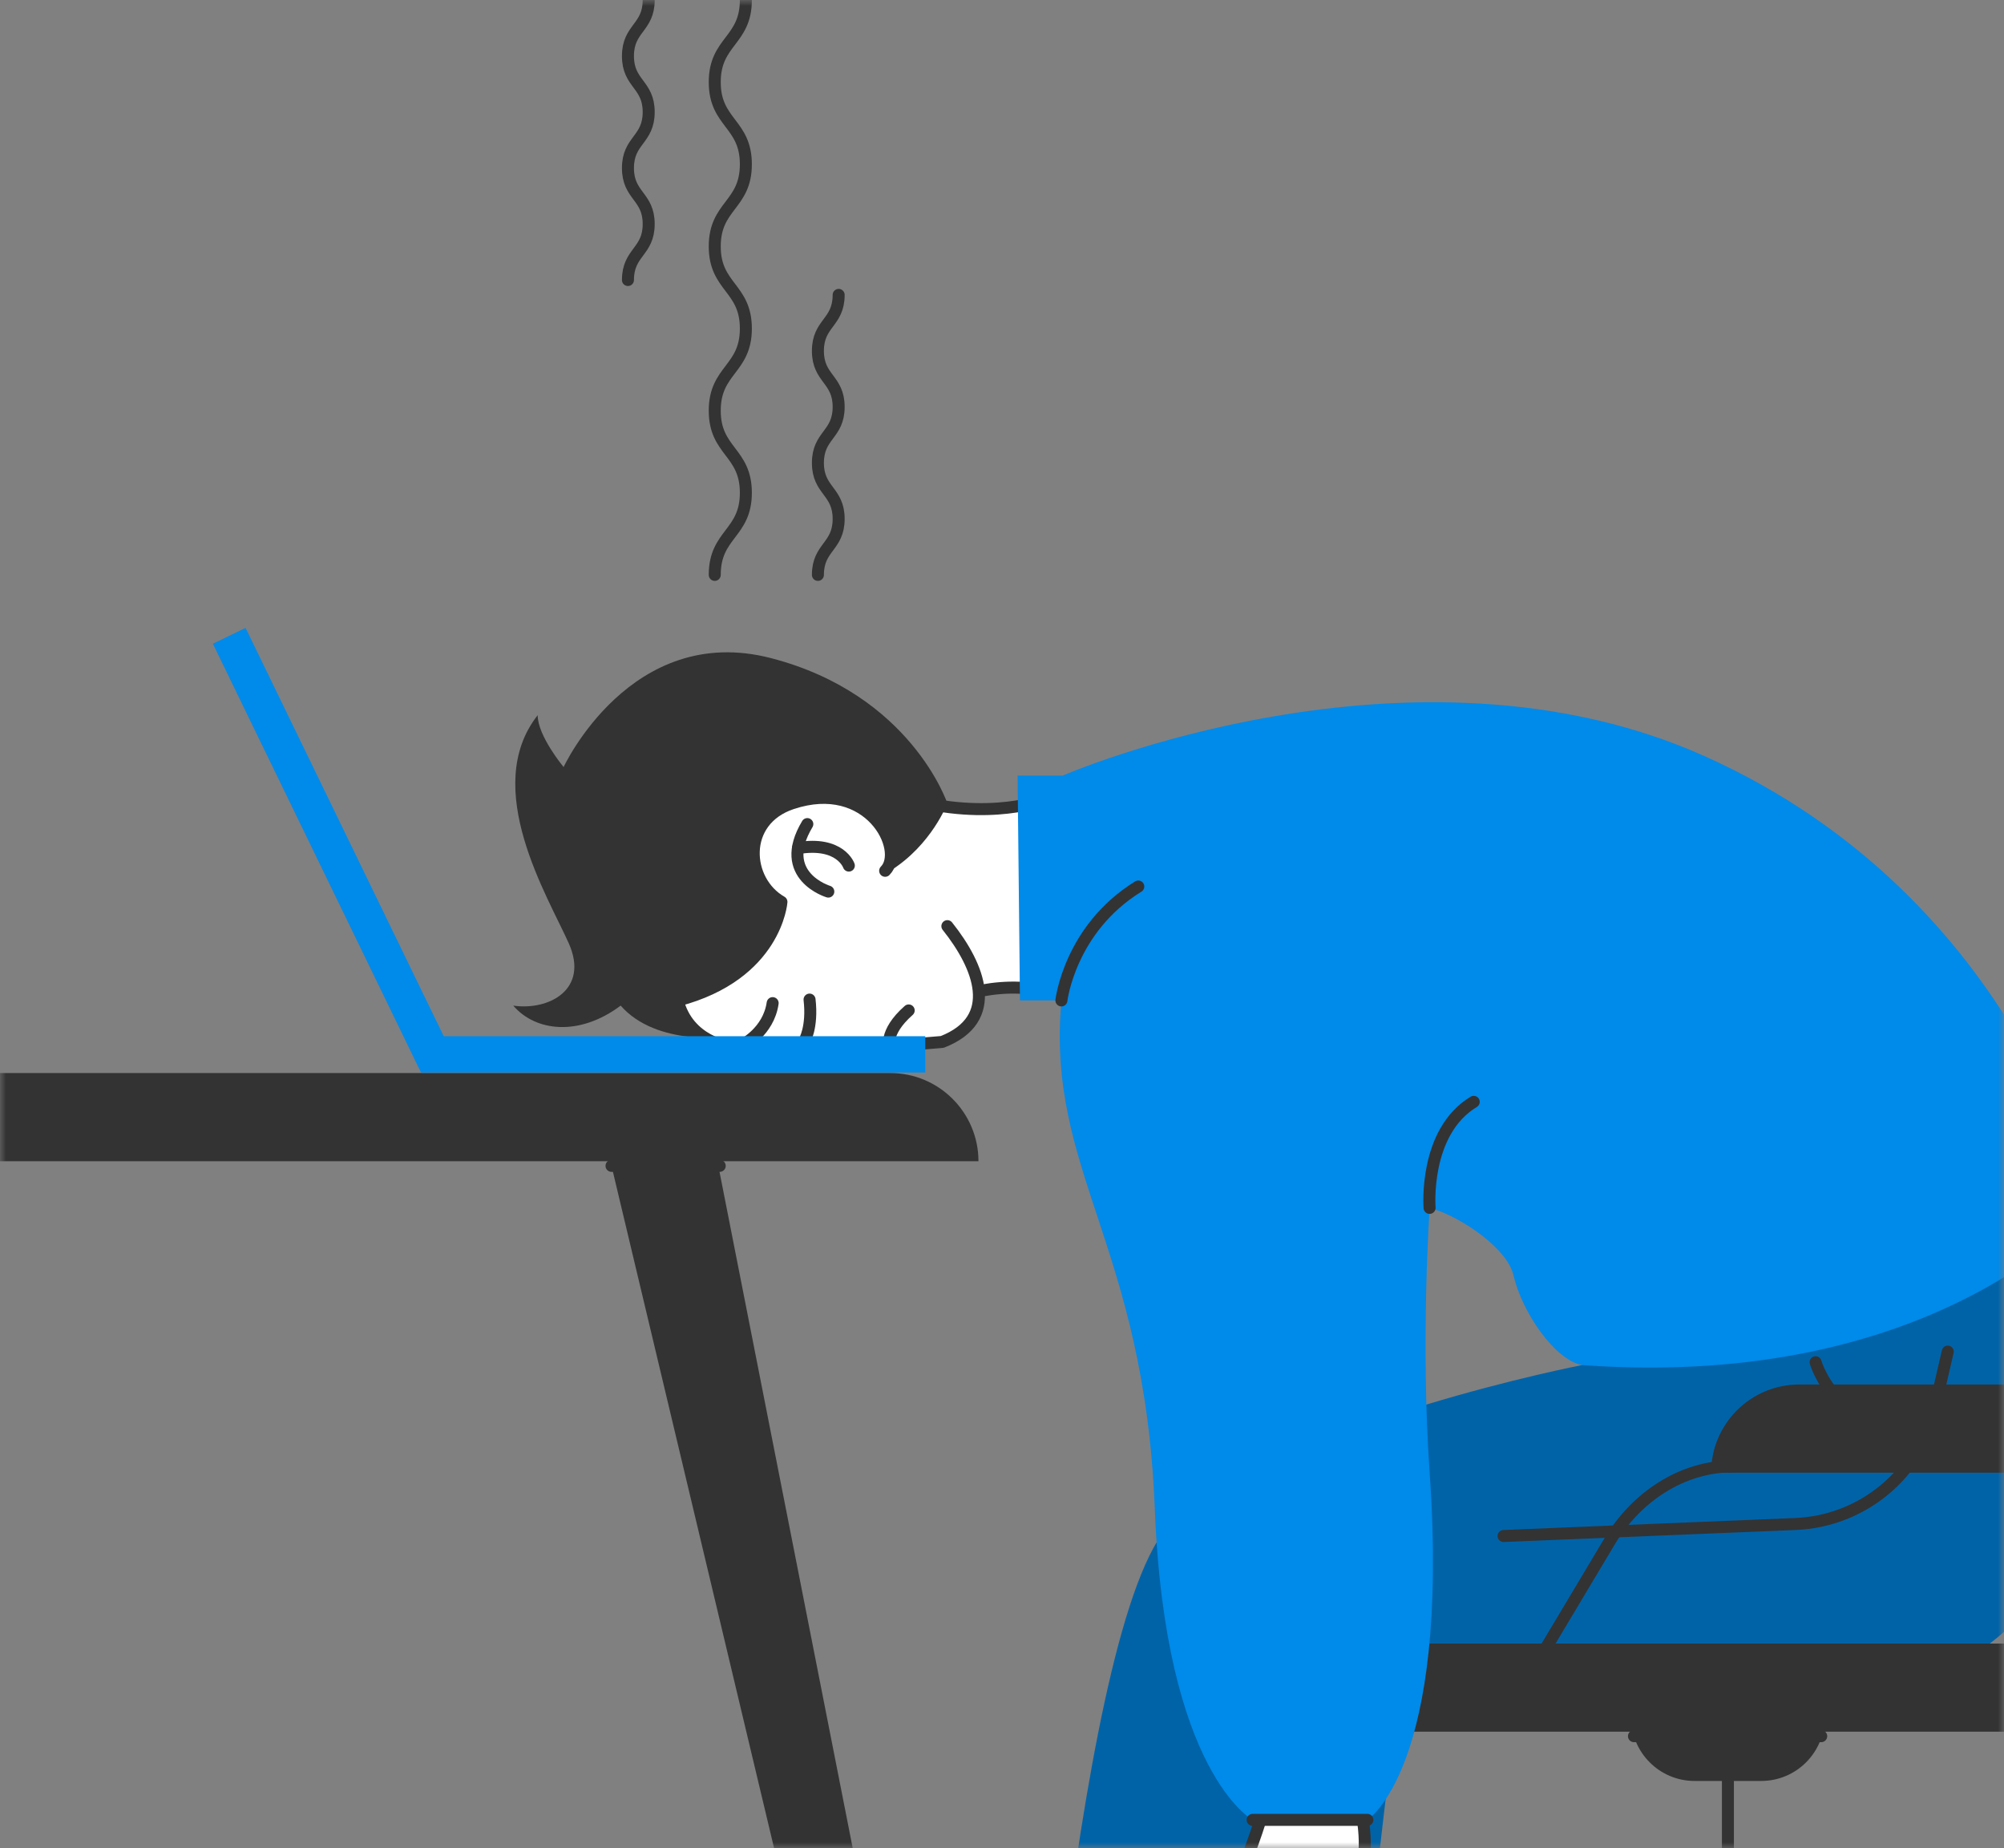 <?xml version="1.0" encoding="UTF-8"?> <svg xmlns="http://www.w3.org/2000/svg" width="167" height="154" viewBox="0 0 167 154" fill="none"><rect x="0" y="0" width="167" height="154" fill="#808080" stroke="none"/><g clip-path="url(#clip0_4292_14717)"><mask id="mask0_4292_14717" style="mask-type:luminance" maskUnits="userSpaceOnUse" x="0" y="0" width="167" height="154"><path d="M167 0H0V154H167V0Z" fill="white"></path></mask><g mask="url(#mask0_4292_14717)"><path d="M171.854 97.617C171.854 97.617 178.768 127.433 165.805 136.941H116.976L110.494 192.686L107.261 192.254L107.09 193.628L85.862 190.957C85.862 190.957 89.751 133.052 97.961 126.571C108.496 118.253 131.823 113.739 131.823 113.739L171.854 97.619V97.617Z" fill="#0063A8"></path><path d="M104.605 145.319C104.605 145.319 105.637 147.974 105.232 150.772C104.902 153.065 100.834 161.634 100.789 165.988C100.769 167.889 101.402 171.97 103.199 173.195C104.049 173.777 104.47 172.488 104.47 172.488C104.47 172.488 105.31 173.952 106.577 174.145C107.844 174.338 107.089 171.831 107.089 171.831C107.089 171.831 108.72 173.52 109.637 172.745C110.099 172.354 109.641 170.307 109.641 170.307C109.641 170.307 110.776 171.285 111.409 170.882C112.726 170.048 110.047 166.339 110.258 164.367C110.678 160.441 112.449 159.035 113.351 156.24C114.716 152.005 111.963 146.291 111.963 146.291L104.605 145.317V145.319Z" fill="white" stroke="#333333" stroke-linecap="round" stroke-linejoin="round"></path><path d="M162.313 112.616L161.212 117.372C159.949 122.818 155.206 126.75 149.621 126.979L125.296 127.979" stroke="#333333" stroke-linecap="round" stroke-linejoin="round"></path><path d="M151.3 113.5C151.3 113.5 153.085 119.892 161.219 119.028" stroke="#333333" stroke-linecap="round" stroke-linejoin="round"></path><path d="M78.082 83.787C78.082 83.787 81.97 81.626 86.725 82.49C88.886 78.602 86.725 66.725 86.725 66.725C86.725 66.725 81.446 68.655 74.146 66.065C69.917 71.691 78.082 83.787 78.082 83.787Z" fill="white" stroke="#333333" stroke-linecap="round" stroke-linejoin="round"></path><path d="M60.797 86.38C60.797 86.38 54.748 87.245 51.722 83.787C48.264 86.38 44.623 85.948 42.77 83.787C45.673 84.219 49.129 82.49 47.4 78.602C45.671 74.714 40.054 65.639 44.806 59.589C44.806 61.318 46.967 63.91 46.967 63.91C46.967 63.91 52.585 51.811 64.253 54.835C75.92 57.861 78.945 66.933 78.945 66.933C78.945 66.933 77.649 70.391 74.193 72.551C70.657 75.929 60.797 86.378 60.797 86.378V86.38Z" fill="#333333"></path><path d="M78.948 77.166C80.305 78.869 81.386 80.785 81.555 82.514C81.731 84.291 80.946 85.868 78.516 86.814C69.008 87.679 60.798 87.246 60.798 87.246C60.798 87.246 57.34 86.814 56.477 83.358C64.688 81.197 65.12 75.148 65.12 75.148C62.095 73.419 61.704 68.363 65.985 66.937C72.466 64.776 75.492 70.825 73.763 72.554" fill="white"></path><path d="M78.948 77.166C80.305 78.869 81.386 80.785 81.555 82.514C81.731 84.291 80.946 85.868 78.516 86.814C69.008 87.679 60.798 87.246 60.798 87.246C60.798 87.246 57.34 86.814 56.477 83.358C64.688 81.197 65.12 75.148 65.12 75.148C62.095 73.419 61.704 68.363 65.985 66.937C72.466 64.776 75.492 70.825 73.763 72.554" stroke="#333333" stroke-linecap="round" stroke-linejoin="round"></path><path d="M69.026 74.287C69.026 74.287 64.686 72.984 67.277 68.662L69.026 74.287Z" fill="white"></path><path d="M69.026 74.287C69.026 74.287 64.686 72.984 67.277 68.662" stroke="#333333" stroke-linecap="round" stroke-linejoin="round"></path><path d="M70.736 72.12C70.736 72.12 70.035 70.075 66.497 70.664L70.736 72.12Z" fill="white"></path><path d="M70.736 72.12C70.736 72.12 70.035 70.075 66.497 70.664" stroke="#333333" stroke-linecap="round" stroke-linejoin="round"></path><path d="M67.03 86.743C67.03 86.743 67.731 85.61 67.463 83.285L67.03 86.743Z" fill="white"></path><path d="M67.03 86.743C67.03 86.743 67.731 85.61 67.463 83.285" stroke="#333333" stroke-linecap="round" stroke-linejoin="round"></path><path d="M74.146 87.353C74.146 87.353 73.584 86.076 75.725 84.189L74.146 87.353Z" fill="white"></path><path d="M74.146 87.353C74.146 87.353 73.584 86.076 75.725 84.189" stroke="#333333" stroke-linecap="round" stroke-linejoin="round"></path><path d="M61.902 87.038C61.902 87.038 64.038 85.98 64.388 83.58L61.902 87.038Z" fill="white"></path><path d="M61.902 87.038C61.902 87.038 64.038 85.98 64.388 83.58" stroke="#333333" stroke-linecap="round" stroke-linejoin="round"></path><path d="M-28.654 89.406H74.192C78.245 89.406 81.538 92.699 81.538 96.752H-36C-36 92.697 -32.707 89.406 -28.654 89.406Z" fill="#333333"></path><path d="M149.939 115.355H184.795V122.701H142.593C142.593 118.647 145.885 115.355 149.939 115.355Z" fill="#333333"></path><path d="M203.998 68.632C200.172 67.284 195.977 69.294 194.628 73.122L172.154 136.939H115.992V144.285H172.644C175.466 144.285 177.982 142.504 178.92 139.841L203.996 68.632H203.998Z" fill="#333333"></path><path d="M78.655 206.079C77.639 206.079 76.756 205.382 76.521 204.394L49.991 93.079H59.062L80.806 203.462C81.073 204.818 80.035 206.079 78.653 206.079H78.655Z" fill="#333333"></path><path d="M84.997 83.355L84.8 64.62H88.567C88.567 64.62 117.56 52.013 142.075 63.014C168.619 74.928 174.188 100.64 174.188 100.64C174.188 100.64 161.641 115.896 131.824 113.737C129.544 113.281 126.841 109.345 126.122 106.25C125.592 103.971 121.704 101.411 119.463 100.738L119.136 100.64C119.136 100.64 118.371 111.765 119.136 122.679C120.865 147.311 113.951 151.631 113.951 151.631H104.388C104.388 151.631 97.098 147.743 96.233 125.702C95.369 103.664 87.158 97.615 88.455 83.355H84.997Z" fill="#008AE9"></path><path d="M144.457 122.167C140.144 122.167 136.336 124.742 134.123 128.443L127.209 140.016" stroke="#333333" stroke-linecap="round" stroke-linejoin="round"></path><path d="M135.929 143.1H152.055C152.055 146.018 149.687 148.388 146.767 148.388H141.215C138.297 148.388 135.927 146.02 135.927 143.1H135.929Z" fill="#333333"></path><path d="M143.992 145.743V187.521" stroke="#333333" stroke-linecap="round" stroke-linejoin="round"></path><path d="M136.163 144.657H151.768" stroke="#333333" stroke-linecap="round" stroke-linejoin="round"></path><path d="M50.96 97.139H59.977" stroke="#333333" stroke-linecap="round" stroke-linejoin="round"></path><path fill-rule="evenodd" clip-rule="evenodd" d="M17.741 53.637L20.463 52.315L36.977 86.335H77.102V89.361H35.082L17.741 53.637Z" fill="#008AE9"></path><path d="M88.45 83.355C88.45 83.355 89.139 77.393 94.858 73.865" stroke="#333333" stroke-linecap="round" stroke-linejoin="round"></path><path d="M119.132 100.64C119.132 100.64 118.627 94.332 122.81 91.805" stroke="#333333" stroke-linecap="round" stroke-linejoin="round"></path><path d="M104.386 151.631H113.949" stroke="#333333" stroke-linecap="round" stroke-linejoin="round"></path><path d="M59.562 47.899C59.562 44.479 62.155 44.479 62.155 41.057C62.155 37.635 59.562 37.635 59.562 34.215C59.562 30.793 62.155 30.793 62.155 27.373C62.155 23.951 59.562 23.951 59.562 20.53C59.562 17.108 62.155 17.108 62.155 13.688C62.155 10.268 59.562 10.266 59.562 6.844C59.562 3.422 62.155 3.422 62.155 0" stroke="#333333" stroke-linecap="round" stroke-linejoin="round"></path><path d="M68.159 47.899C68.159 45.567 69.888 45.567 69.888 43.234C69.888 40.902 68.159 40.902 68.159 38.569C68.159 36.237 69.888 36.237 69.888 33.904C69.888 31.572 68.159 31.572 68.159 29.237C68.159 26.903 69.888 26.905 69.888 24.57" stroke="#333333" stroke-linecap="round" stroke-linejoin="round"></path><path d="M52.329 23.331C52.329 20.998 54.058 20.998 54.058 18.666C54.058 16.334 52.329 16.334 52.329 14.001C52.329 11.668 54.058 11.668 54.058 9.336C54.058 7.003 52.329 7.003 52.329 4.669C52.329 2.334 54.058 2.336 54.058 0.002" stroke="#333333" stroke-linecap="round" stroke-linejoin="round"></path></g></g><defs><clipPath id="clip0_4292_14717"><rect width="167" height="154" fill="white"></rect></clipPath></defs></svg> 